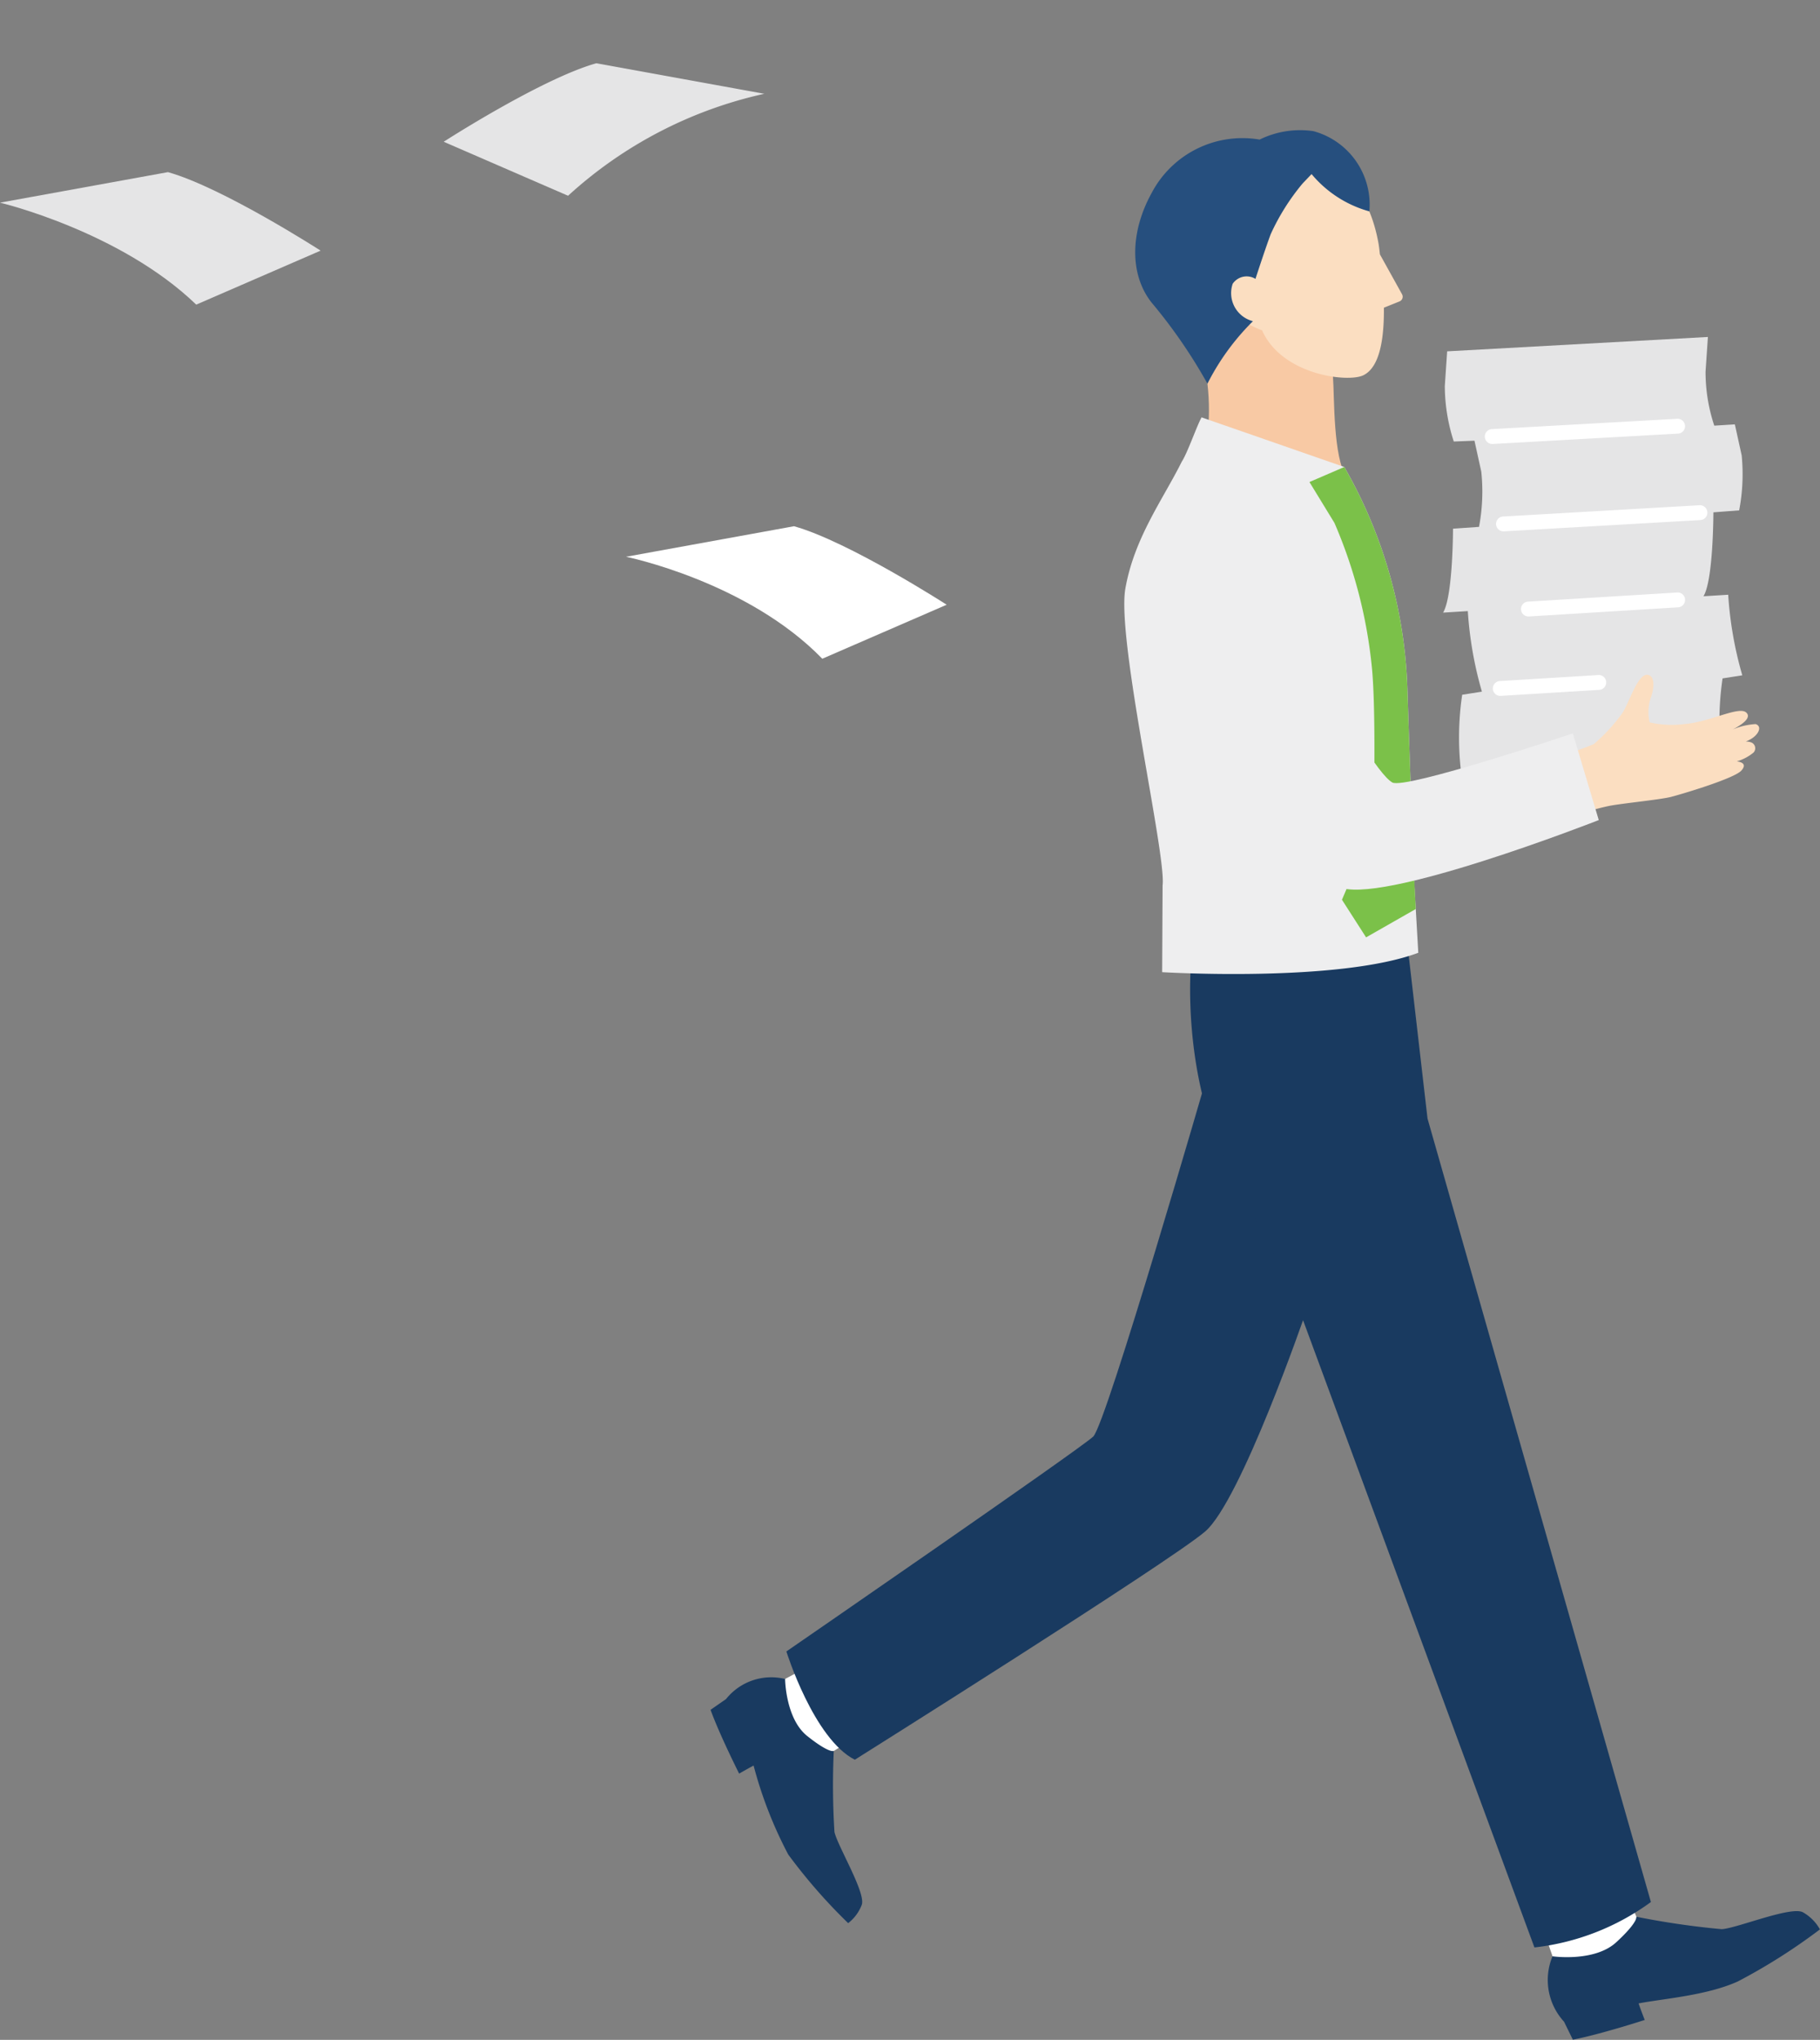 <svg xmlns="http://www.w3.org/2000/svg" xmlns:xlink="http://www.w3.org/1999/xlink" width="111.297" height="124.732" viewBox="0 0 111.297 124.732"><rect x="0" y="0" width="111.297" height="124.732" fill="#808080" stroke="none"/><defs><clipPath id="a"><rect width="111.297" height="124.732" fill="none"/></clipPath></defs><g clip-path="url(#a)"><path d="M292.564,69.155a17.884,17.884,0,0,1-.024-5.388l1.206-.19a22.94,22.94,0,0,1-.862-4.926l-1.512.093c.606-.989.607-5.132.607-5.132l1.59-.11a11.6,11.6,0,0,0,.14-3.37l-.418-1.9-1.265.05a11.125,11.125,0,0,1-.549-3.391l.144-2.123,15.945-.879-.144,2.123a10.406,10.406,0,0,0,.534,3.3l1.258-.079.418,1.9a11.831,11.831,0,0,1-.154,3.359l-1.576.12s0,4.142-.607,5.132l1.512-.093a22.941,22.941,0,0,0,.862,4.926l-1.206.19a17.87,17.87,0,0,0,.024,5.388Z" transform="translate(-203.124 -21.284)" fill="#e5e5e6"/><path d="M307.6,94.94a.454.454,0,0,1-.028-.908l9.111-.558a.449.449,0,0,1,.481.426.454.454,0,0,1-.426.481l-9.111.558H307.6" transform="translate(-214.119 -57.244)" fill="#fff"/><path d="M302.567,77.455a.454.454,0,0,1-.026-.908l12-.689a.454.454,0,0,1,.052.907l-12,.689h-.026" transform="translate(-210.612 -44.964)" fill="#fff"/><path d="M301.92,111.414a.454.454,0,0,1-.028-.908l6.009-.367a.449.449,0,0,1,.481.426.454.454,0,0,1-.426.481l-6.009.367h-.028" transform="translate(-210.161 -68.862)" fill="#fff"/><path d="M300.291,59.939a.454.454,0,0,1-.025-.908L311.59,58.4a.454.454,0,1,1,.051.907l-11.324.633h-.026" transform="translate(-209.025 -32.792)" fill="#fff"/><path d="M156.128,306.3l5.327-2.837,2.443,4.241-4.793,3-2.88.216-1.135-3.459Z" transform="translate(-108.118 -203.636)" fill="#fff"/><path d="M151.884,327.441a2.557,2.557,0,0,0,.827-1.116c.268-.724-1.486-3.611-1.668-4.459a46.143,46.143,0,0,1-.042-4.945s-.289.144-1.622-.919-1.355-3.489-1.355-3.489a3.534,3.534,0,0,0-3.611,1.228l-.947.658c.564,1.552,1.748,3.9,1.748,3.9s.5-.287.884-.492a25.59,25.59,0,0,0,2.118,5.439,33.578,33.578,0,0,0,3.668,4.2" transform="translate(-100.014 -209.847)" fill="#193a60"/><path d="M190.508,205.191s-3.939,11.451-6.132,13.322-21.415,13.948-21.415,13.948c-2.516-1.27-4.187-6.62-4.187-6.62s17.962-12.375,18.765-13.14,7.016-22.24,7.016-22.24l5.452,7.552Z" transform="translate(-110.686 -124.858)" fill="#193a60"/><path d="M308.591,350.507l-2.122-6.073,4.865-1.884,2.385,5.538-.241,3.069-3.828.633Z" transform="translate(-213.649 -230.883)" fill="#fff"/><path d="M329.068,360.825a2.727,2.727,0,0,0-1.041-1.052c-.72-.4-4.046.979-4.969,1.031a49.2,49.2,0,0,1-5.216-.76s.105.328-1.232,1.559-3.9.86-3.9.86a3.768,3.768,0,0,0,.706,4l.539,1.1c1.727-.341,4.394-1.207,4.394-1.207s-.222-.57-.375-1.012c1.483-.289,4.167-.478,6.074-1.346a35.752,35.752,0,0,0,5.016-3.181" transform="translate(-217.771 -242.839)" fill="#193a60"/><path d="M253.623,165.635l1.19,10.313,13.661,47.908a14.9,14.9,0,0,1-7.123,2.778l-15.094-40.917c-1.407-2.448-2.711-5.079-3.505-6.586-3.044-5.774-2.4-12.7-2.4-12.7Z" transform="translate(-167.517 -107.551)" fill="#193a60"/><path d="M241.889,44.626c.5-.609.842-2.812.576-5.1l-.3-4.621,7.668-.5.308,4.693c.095,1.234,0,4.943.841,6.16l-3.175,3.693Z" transform="translate(-168.628 -16.069)" fill="#f8c9a4"/><path d="M245.948,15.831c1.226,2.754,5.271,3.2,6.19,2.747.565-.277,1.288-1.107,1.259-4.132l.955-.385a.31.31,0,0,0,.155-.439l-1.353-2.437c-.027-.221-.046-.449-.089-.683-1.088-5.983-5.775-5.4-5.775-5.4a5.359,5.359,0,0,0-5.072,4.437c-.953,4.744,3.729,6.288,3.729,6.288" transform="translate(-168.769 4.37)" fill="#fbdec1"/><path d="M240.1.1a5.609,5.609,0,0,0-3.281.517,6.271,6.271,0,0,0-6.606,3.269c-1.308,2.374-1.362,4.957-.013,6.684a31.79,31.79,0,0,1,3.427,4.972,14.729,14.729,0,0,1,2.782-3.82,1.771,1.771,0,0,1-1.239-2.287,1.031,1.031,0,0,1,1.393-.3s.591-1.821.934-2.737a13.635,13.635,0,0,1,1.952-3.1l.546-.571a7.037,7.037,0,0,0,3.533,2.281A4.654,4.654,0,0,0,240.1.1" transform="translate(-159.789 7.918)" fill="#264f7e"/><path d="M240.459,61.151l-8.728-3.035c-.3.538-.861,2.176-1.21,2.708-1.151,2.314-2.907,4.657-3.451,7.766s2.519,16.332,2.277,18.152l-.026,5.3s10.732.654,15.662-1.185l-.295-5.154-.363-10.727a29.083,29.083,0,0,0-3.866-13.825" transform="translate(-158.252 -32.596)" fill="#eeeeef"/><path d="M270.723,91.88l-.336-9.917a29.087,29.087,0,0,0-3.866-13.825l-2.131.919,1.528,2.5a29.576,29.576,0,0,1,2.292,8.862c.212,2.185.163,6.73.1,9.635L266.378,94.6l1.475,2.3,3.039-1.734Z" transform="translate(-184.314 -39.582)" fill="#7bc149"/><path d="M326.076,114.241a.771.771,0,0,0-.326-.05c.109-.048.2-.09.26-.124.555-.3.753-.818.34-.946a4.259,4.259,0,0,0-1.4.33c.651-.334,1.16-.742.826-1.039-.456-.406-2.248.594-3.77.706a6.074,6.074,0,0,1-2.131-.1,2.735,2.735,0,0,1,.1-1.6c.187-.6.194-1.195-.179-1.3-.643-.18-1.176,1.736-1.618,2.367a10.955,10.955,0,0,1-1.724,1.863,20.9,20.9,0,0,1-2.321.8l.659,3.692s1.905-.6,2.779-.747,3-.363,3.608-.519,3.854-1.116,4.3-1.608c.393-.436-.066-.54-.277-.564a2.855,2.855,0,0,0,1.023-.54.384.384,0,0,0-.15-.624" transform="translate(-218.993 -68.845)" fill="#fbdec1"/><path d="M239.274,94.729s7.478,10.64,9.333,11.66c2.352,1.294,15.966-4.053,15.966-4.053l-1.586-5.3s-10.268,3.451-11.041,3c-1.736-1.009-8.075-13.814-8.075-13.814Z" transform="translate(-166.805 -52.19)" fill="#eeeeef"/><path d="M146.138,77.647s-6-3.868-9.336-4.8l-10.27,1.867s7.4,1.5,12,6.235Z" transform="translate(-88.247 -40.669)" fill="#fff"/><path d="M19.606,45.663s-6-3.868-9.336-4.8L0,42.729s7.334,1.738,12,6.235Z" transform="translate(0 -30.337)" fill="#e5e5e6"/><path d="M89.586,38.528s6-3.868,9.336-4.8l10.27,1.867a26.108,26.108,0,0,0-12,6.235Z" transform="translate(-62.453 -29.86)" fill="#e5e5e6"/></g></svg>